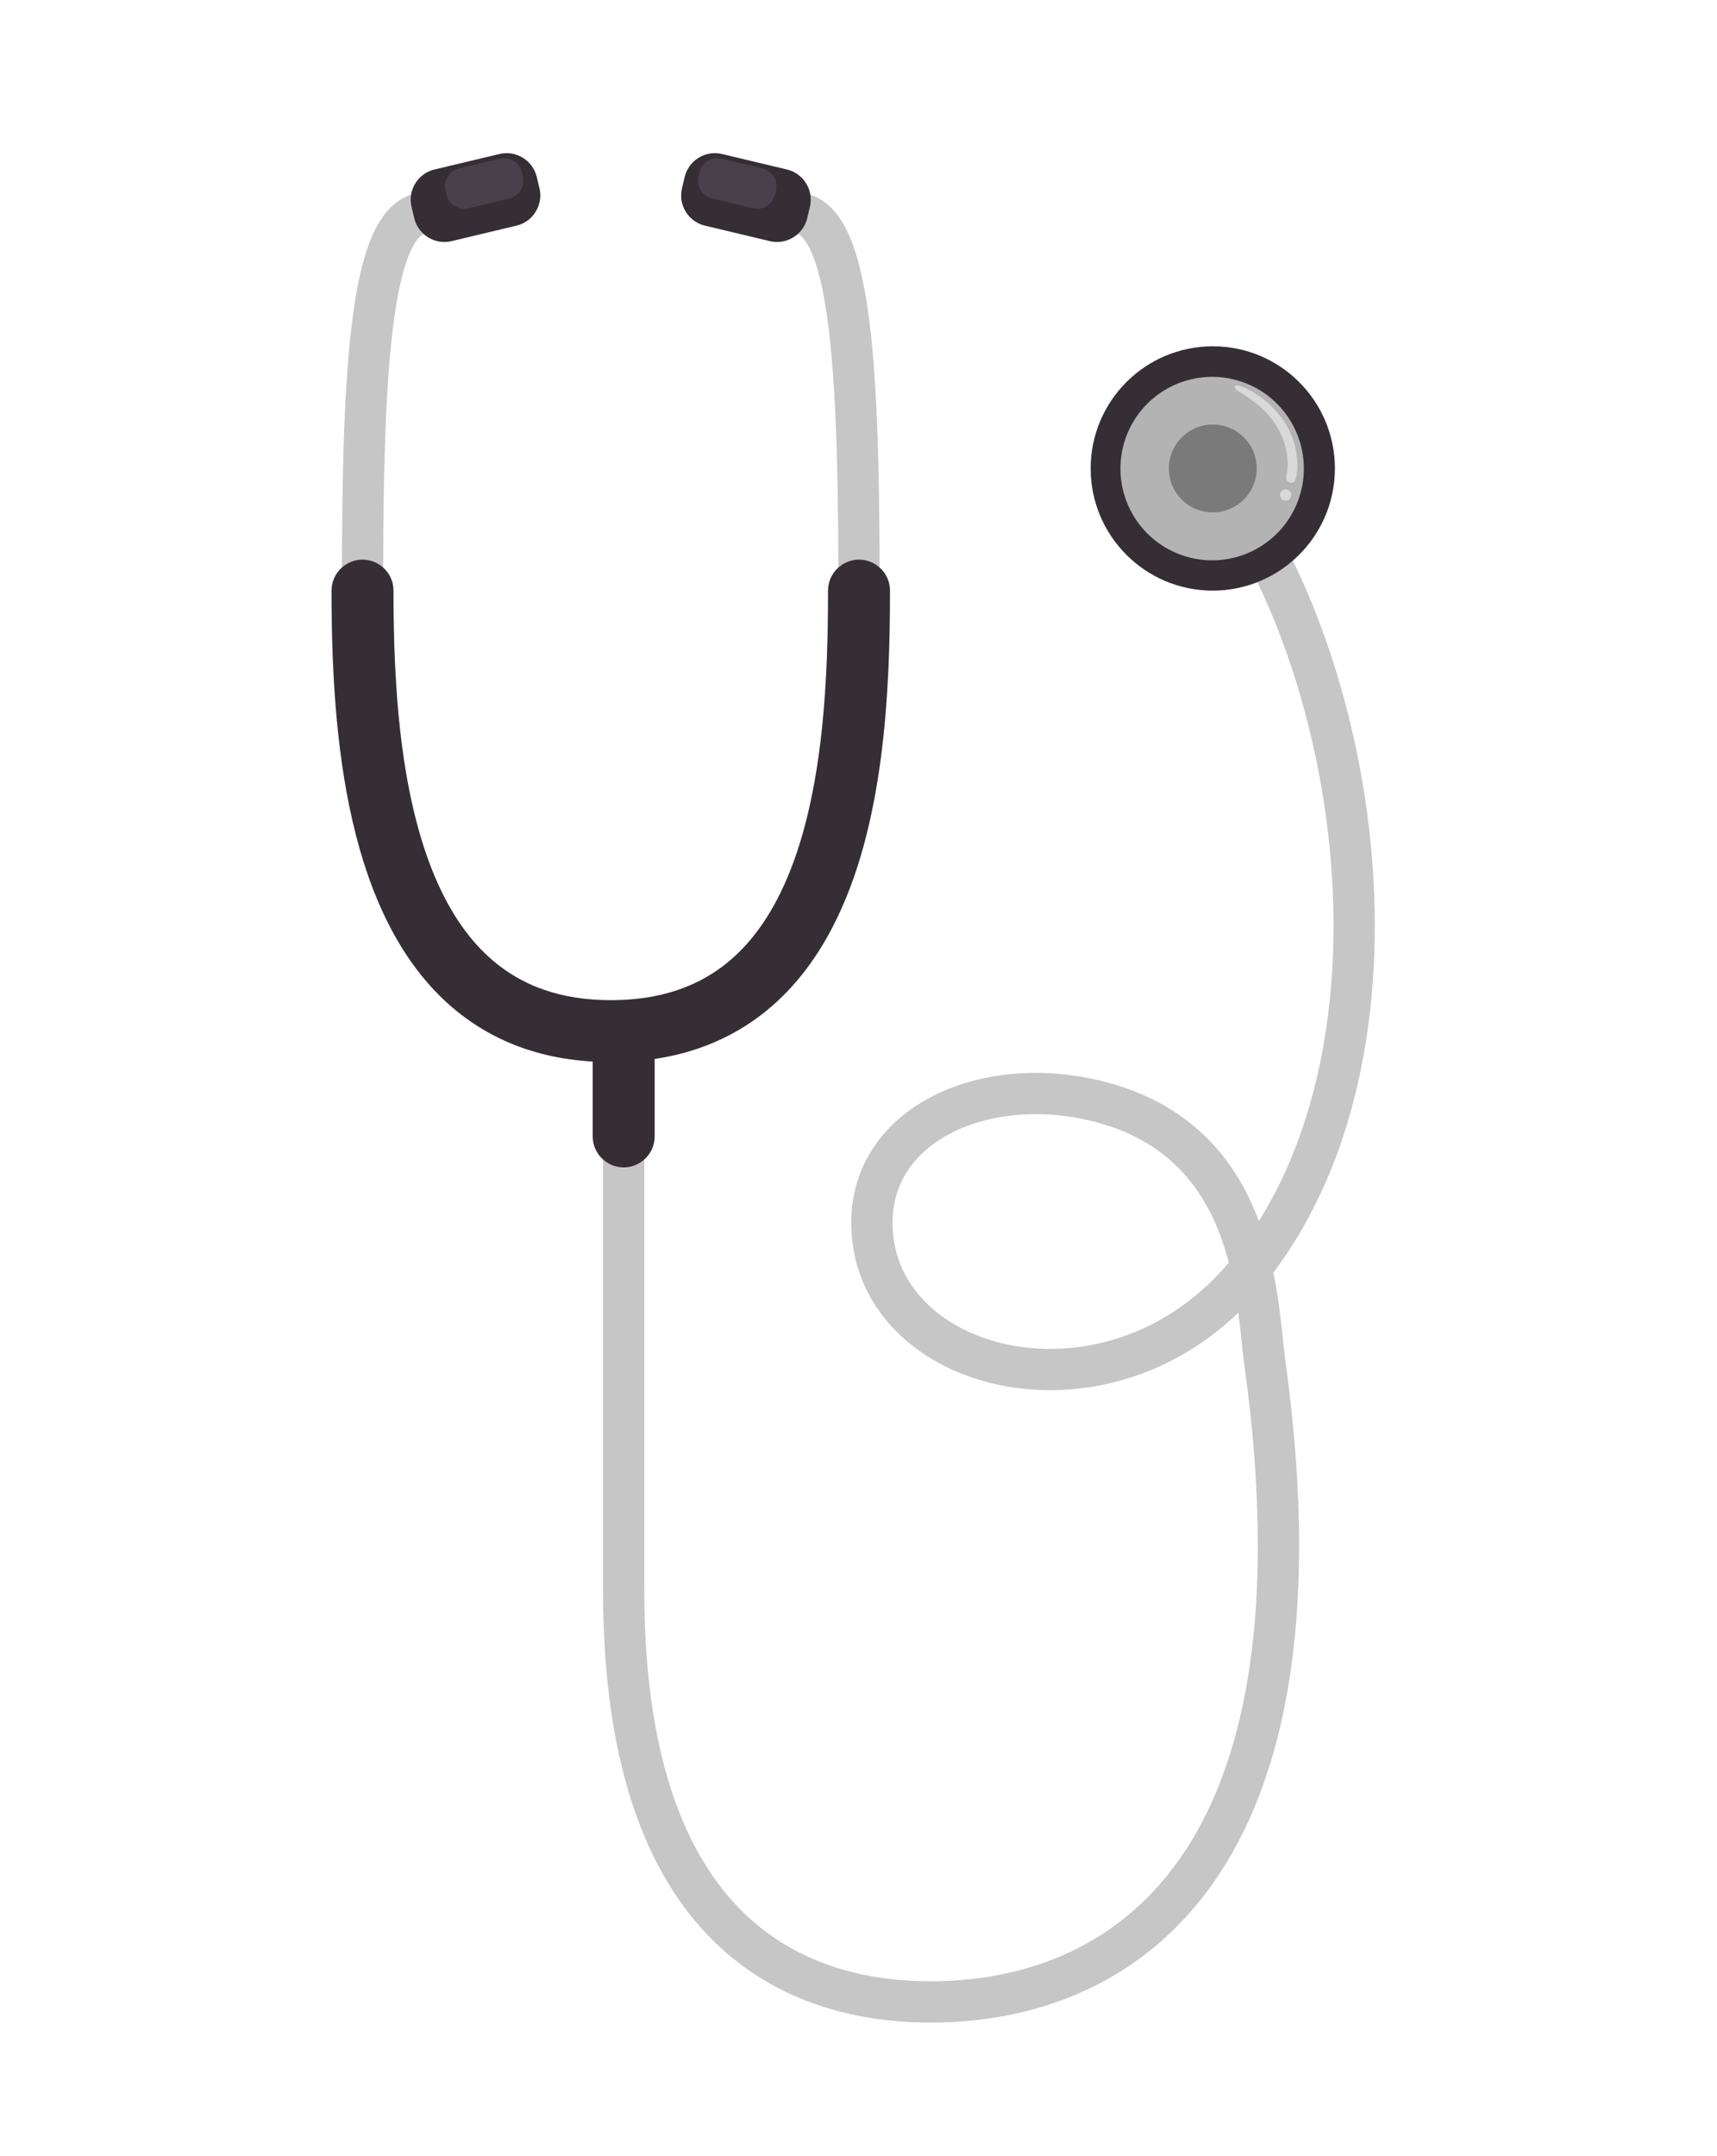 <?xml version="1.0" encoding="utf-8"?>
<!-- Generator: Adobe Illustrator 27.5.0, SVG Export Plug-In . SVG Version: 6.00 Build 0)  -->
<svg version="1.1" id="Capa_1" xmlns="http://www.w3.org/2000/svg" xmlns:xlink="http://www.w3.org/1999/xlink" x="0px" y="0px"
	 viewBox="0 0 1894 2377" style="enable-background:new 0 0 1894 2377;" xml:space="preserve">
<g>
	<path style="fill:#C6C6C6;" d="M1516.519,1020.766c-0.011-96.234-15.644-193.667-43.445-283.088
		c-13.054-41.933-28.802-82.074-46.914-119.538c28.363-24.689,46.315-61.029,46.315-101.584
		c0-74.375-60.293-134.668-134.668-134.668c-74.375,0-134.668,60.293-134.668,134.668c0,74.375,60.293,134.668,134.668,134.668
		c17.394,0,34-3.334,49.263-9.338c16.273,34.168,30.595,70.896,42.532,109.313c26.469,85.072,41.402,178.281,41.391,269.568
		c0.005,68.111-8.3,135.138-26.062,196.971c-13.312,46.361-31.912,89.771-56.233,128.729c-9.229-24.776-21.957-49.548-40.02-72.274
		c-15.171-19.075-34.112-36.581-57.418-50.999c-23.299-14.432-50.898-25.751-83.199-32.899c-22.13-4.901-44.204-7.279-65.688-7.28
		c-26.607,0.003-52.316,3.641-76.124,10.748c-35.669,10.663-67.262,29.166-90.328,55.418c-11.51,13.111-20.815,28.162-27.176,44.822
		c-6.371,16.654-9.769,34.882-9.761,54.129c0,9.203,0.768,18.644,2.334,28.28l-0.002-0.006
		c3.924,24.267,13.084,46.533,26.188,65.918c19.674,29.118,47.993,51.75,80.927,67.086c32.968,15.339,70.669,23.489,109.998,23.498
		c41.469-0.001,84.804-9.103,126.129-28.794c28.586-13.613,56.125-32.454,81.359-56.595c1.033,7.677,1.917,15.136,2.706,22.252
		c1.489,13.422,2.662,25.641,4.145,36.405c10.121,73.245,14.757,139.091,14.757,198.126c0.004,96.394-12.365,174.583-33.183,237.385
		c-15.617,47.115-35.951,85.589-59.484,116.93c-35.324,46.981-77.829,78.149-123.863,97.993
		c-46.011,19.802-95.677,28.078-144.327,28.074c-38.981,0.005-78.068-5.431-114.518-18.572
		c-27.356-9.863-53.257-24.012-76.943-43.637c-35.484-29.455-66.283-71.307-88.617-131.098
		c-22.293-59.755-35.852-137.484-35.844-237.277c0-108.44,0-233.693,0-331.837c0-49.072,0-91.366,0-121.393c0-8.5,0-15.977,0-22.385
		c6.971-6.251,11.382-15.299,11.382-25.399v-85.432c16.79-2.514,32.728-6.334,47.752-11.456
		c25.208-8.577,47.842-20.723,67.727-35.626c34.862-26.105,61.084-60.343,80.724-98.212c29.452-56.912,44.82-122.271,53.384-187.103
		c8.497-64.83,9.98-129.299,9.99-184.032c0-10.119-4.427-19.181-11.42-25.433c-0.277-105.285-2.357-197.394-10.774-267.355
		c-2.284-18.909-5.038-36.233-8.42-51.894c-5.124-23.502-11.44-43.24-20.724-59.442c-4.676-8.081-10.182-15.349-17.124-21.361
		c-5.528-4.809-12.148-8.657-19.375-11.043c-2.173-13.175-12.014-24.472-25.762-27.751l-71.688-17.1
		c-18.267-4.358-36.778,7.023-41.135,25.29l-2.981,12.496c-4.357,18.267,7.024,36.778,25.291,41.136l71.688,17.099
		c11.282,2.691,22.645-0.633,30.721-7.862c0.501,0.19,1.025,0.434,1.654,0.823c2.001,1.222,5.158,4.175,8.596,9.873
		c6.086,9.874,12.296,27.465,17.035,50.745c7.24,34.975,11.743,82.655,14.279,139.065c2.25,49.65,3.043,106.152,3.201,167.347
		c-6.951,6.251-11.349,15.286-11.349,25.37h0c0.005,46.522-1.144,99.278-6.659,151.803c-4.126,39.383-10.723,78.61-20.895,114.769
		c-7.619,27.123-17.244,52.497-29.129,74.99c-8.912,16.878-19.078,32.131-30.593,45.471c-17.314,20.016-37.487,35.777-62.112,46.922
		c-24.641,11.1-54.031,17.678-90.301,17.702c-28.227-0.008-52.294-4.131-73.179-11.297c-18.281-6.289-34.19-14.911-48.456-25.63
		c-24.902-18.73-44.968-44.189-61.108-75.113c-24.223-46.282-38.922-104.581-47.021-164.622
		c-8.164-60.044-9.935-121.677-9.925-174.994c0-10.084-4.398-19.119-11.349-25.37c0.263-104.673,2.436-195.752,10.453-261.964
		c2.153-17.856,4.724-33.874,7.72-47.735c4.444-20.782,10.066-36.735,15.653-46.295c2.76-4.799,5.422-7.929,7.453-9.666
		c1.454-1.226,2.485-1.811,3.415-2.166c8.074,7.211,19.423,10.524,30.691,7.837l71.687-17.099
		c18.268-4.358,29.648-22.868,25.291-41.136l-2.981-12.496c-4.358-18.267-22.868-29.648-41.136-25.29l-71.688,17.1
		c-13.743,3.279-23.582,14.568-25.76,27.739c-4.195,1.391-8.202,3.263-11.866,5.566c-9.894,6.232-17.339,14.96-23.349,24.845
		c-10.447,17.395-17.236,39.019-22.692,65.149c-8.055,39.141-12.542,88.519-15.172,146.205
		c-2.296,50.729-3.088,107.811-3.247,169.348c-6.989,6.252-11.413,15.312-11.413,25.428c0.004,47.743,1.334,102.838,7.475,159.076
		c4.617,42.188,11.927,85.042,23.647,126.111c8.799,30.799,20.082,60.616,34.783,88.327c11.026,20.775,23.991,40.37,39.303,58.128
		c22.928,26.63,51.313,49.088,85.314,64.518c28.784,13.107,61.428,21.027,97.569,23.149v82.553c0,10.1,4.411,19.148,11.382,25.399
		c0,74.331,0,297.607,0,475.615c0.006,92.335,11.095,168.235,30.885,230.482c14.839,46.67,34.617,85.655,58.226,117.757
		c35.379,48.189,79.44,80.597,126.571,100.426c47.155,19.88,97.207,27.438,145.765,27.445c47.791-0.004,97.196-7.194,144.637-24.718
		c35.566-13.136,70.004-32.121,101.487-58.094c47.259-38.94,87.633-93.578,115.809-166.426
		c28.215-72.876,44.444-163.881,44.45-276.671c0-61.417-4.818-129.317-15.185-204.358c-1.147-8.277-2.21-18.765-3.497-30.657
		c-2.071-19.048-4.757-41.743-9.688-65.932c38.339-51.196,65.921-110.066,84.008-173.053
		C1507.806,1163.705,1516.514,1092.562,1516.519,1020.766z M1264.974,1463.015c-35.062,16.711-71.724,24.367-106.544,24.366
		c-44.027,0.03-84.965-12.329-115.544-33.29c-15.312-10.471-28.054-23.032-37.65-37.245c-9.595-14.232-16.107-30.092-18.979-47.729
		l-0.001-0.006c-1.189-7.324-1.745-14.311-1.745-20.98c0.023-18.591,4.25-34.667,11.779-48.927
		c5.663-10.682,13.253-20.351,22.631-28.96c14.048-12.903,32.179-23.376,53.238-30.581c21.045-7.21,44.965-11.128,70.215-11.124
		c18.123,0,36.926,2.011,55.842,6.202c42.347,9.429,72.604,26.257,95.48,47.065c17.136,15.638,30.155,33.703,40.274,53.167
		c9.52,18.298,16.391,37.842,21.469,57.332C1328.227,1424.446,1297.279,1447.608,1264.974,1463.015z"/>
	<path style="fill:#352E35;" d="M595.052,207.631l-2.981-12.496c-4.358-18.267-22.868-29.648-41.136-25.29l-71.688,17.1
		c-13.743,3.279-23.582,14.568-25.76,27.739c-0.717,4.335-0.609,8.872,0.47,13.396l2.98,12.496c1.669,7,5.428,12.974,10.444,17.453
		c8.074,7.211,19.423,10.524,30.691,7.837l71.687-17.099C588.029,244.409,599.409,225.898,595.052,207.631z"/>
	<path style="fill:#4A404B;" d="M492.604,214.845c2.55,10.688,13.38,17.347,24.068,14.798l45.321-10.811
		c10.688-2.549,17.347-13.38,14.798-24.068l-1.196-5.012c-2.549-10.688-13.38-17.347-24.068-14.798l-45.32,10.811
		c-10.688,2.549-17.347,13.38-14.798,24.068L492.604,214.845z"/>
	<path style="fill:#352E35;" d="M893.867,214.696c-2.173-13.175-12.014-24.472-25.762-27.751l-71.688-17.1
		c-18.267-4.358-36.778,7.023-41.135,25.29l-2.981,12.496c-4.357,18.267,7.024,36.778,25.291,41.136l71.688,17.099
		c11.282,2.691,22.645-0.633,30.721-7.862c5.001-4.476,8.748-10.442,10.414-17.428l2.981-12.496
		C894.474,223.56,894.582,219.027,893.867,214.696z"/>
	<path style="fill:#4A404B;" d="M841.148,185.765l-45.321-10.811c-10.688-2.549-21.519,4.109-24.068,14.798l-1.195,5.012
		c-2.55,10.688,4.11,21.519,14.798,24.068l45.32,10.811c10.688,2.549,21.519-4.109,24.068-14.798l1.196-5.012
		C858.495,199.145,851.836,188.314,841.148,185.765z"/>
	<path style="fill:#352E35;" d="M710.747,1278.485c6.971-6.251,11.382-15.299,11.382-25.399v-85.432
		c16.79-2.514,32.728-6.334,47.752-11.456c25.208-8.577,47.842-20.723,67.727-35.626c34.862-26.105,61.084-60.343,80.724-98.212
		c29.452-56.912,44.82-122.271,53.384-187.103c8.497-64.83,9.98-129.299,9.99-184.032c0-10.119-4.427-19.181-11.42-25.433
		c-6.039-5.4-13.985-8.711-22.724-8.711c-8.773,0-16.748,3.337-22.795,8.775c-6.951,6.251-11.349,15.286-11.349,25.37h0
		c0.005,46.522-1.144,99.278-6.659,151.803c-4.126,39.383-10.723,78.61-20.895,114.769c-7.619,27.123-17.244,52.497-29.129,74.99
		c-8.912,16.878-19.078,32.131-30.593,45.471c-17.314,20.016-37.487,35.777-62.112,46.922c-24.641,11.1-54.031,17.678-90.301,17.702
		c-28.227-0.008-52.294-4.131-73.179-11.297c-18.281-6.289-34.19-14.911-48.456-25.63c-24.902-18.73-44.968-44.189-61.108-75.113
		c-24.223-46.282-38.922-104.581-47.021-164.622c-8.164-60.044-9.935-121.677-9.925-174.994c0-10.084-4.398-19.119-11.349-25.37
		c-6.047-5.438-14.022-8.775-22.795-8.775c-8.742,0-16.691,3.313-22.731,8.716c-6.989,6.252-11.413,15.312-11.413,25.428
		c0.004,47.743,1.334,102.838,7.475,159.076c4.617,42.188,11.927,85.042,23.647,126.111c8.799,30.799,20.082,60.616,34.783,88.327
		c11.026,20.775,23.991,40.37,39.303,58.128c22.928,26.63,51.313,49.088,85.314,64.518c28.784,13.107,61.428,21.027,97.569,23.149
		v82.553c0,10.1,4.411,19.148,11.382,25.399c6.044,5.421,14.005,8.745,22.763,8.745
		C696.742,1287.23,704.703,1283.905,710.747,1278.485z"/>
	<path style="fill:#352E35;" d="M1337.807,381.888c-74.375,0-134.668,60.293-134.668,134.668
		c0,74.375,60.293,134.668,134.668,134.668c17.394,0,34-3.334,49.263-9.338c14.412-5.67,27.604-13.746,39.09-23.745
		c28.363-24.689,46.315-61.029,46.315-101.584C1472.475,442.181,1412.182,381.888,1337.807,381.888z"/>
	
		<ellipse transform="matrix(0.34 -0.94 0.94 0.34 396.681 1598.61)" style="fill:#B3B3B3;" cx="1337.807" cy="516.556" rx="101.2" ry="101.199"/>
	<circle style="fill:#7A7A7A;" cx="1337.807" cy="516.556" r="48.461"/>
	<path style="fill:#D9D9D9;" d="M1431.051,510.768c-0.104-5.954-0.898-11.961-2.253-17.758
		c-2.799-11.956-8.246-23.163-15.642-32.939c-7.084-9.363-15.735-17.686-25.496-24.238c-4.626-3.105-9.625-6.021-14.738-8.232
		c-1.226-0.529-10.861-4.84-10.899-1.26c-0.037,3.538,6.646,6.511,9.215,8.163c4.534,2.915,8.895,5.986,13.131,9.32
		c8.018,6.308,15.353,13.6,21.154,22.02c6.012,8.725,10.433,18.486,12.906,28.795c1.269,5.294,1.948,10.682,1.986,16.127
		c0.02,2.743-0.096,5.497-0.403,8.224c-0.306,2.72-1.103,5.403-1.09,8.144c0.023,4.761,7.314,7.371,9.528,2.58
		C1431.043,524.107,1431.158,516.878,1431.051,510.768z"/>
	<path style="fill:#D9D9D9;" d="M1422.524,541.49l-1.252-0.967c-0.965-0.559-2.006-0.842-3.122-0.844
		c-0.851-0.033-1.646,0.145-2.384,0.532c-0.767,0.25-1.431,0.676-1.991,1.28c-0.604,0.56-1.029,1.223-1.279,1.991
		c-0.387,0.737-0.565,1.532-0.533,2.384c0.073,0.548,0.147,1.097,0.221,1.644c0.294,1.048,0.824,1.958,1.591,2.73l1.252,0.968
		c0.965,0.56,2.006,0.841,3.123,0.844c0.851,0.032,1.646-0.145,2.384-0.532c0.767-0.25,1.43-0.676,1.991-1.28
		c0.603-0.559,1.029-1.224,1.279-1.991c0.388-0.737,0.566-1.532,0.533-2.383c-0.074-0.548-0.146-1.096-0.22-1.645
		C1423.821,543.171,1423.291,542.261,1422.524,541.49z"/>
</g>
</svg>
